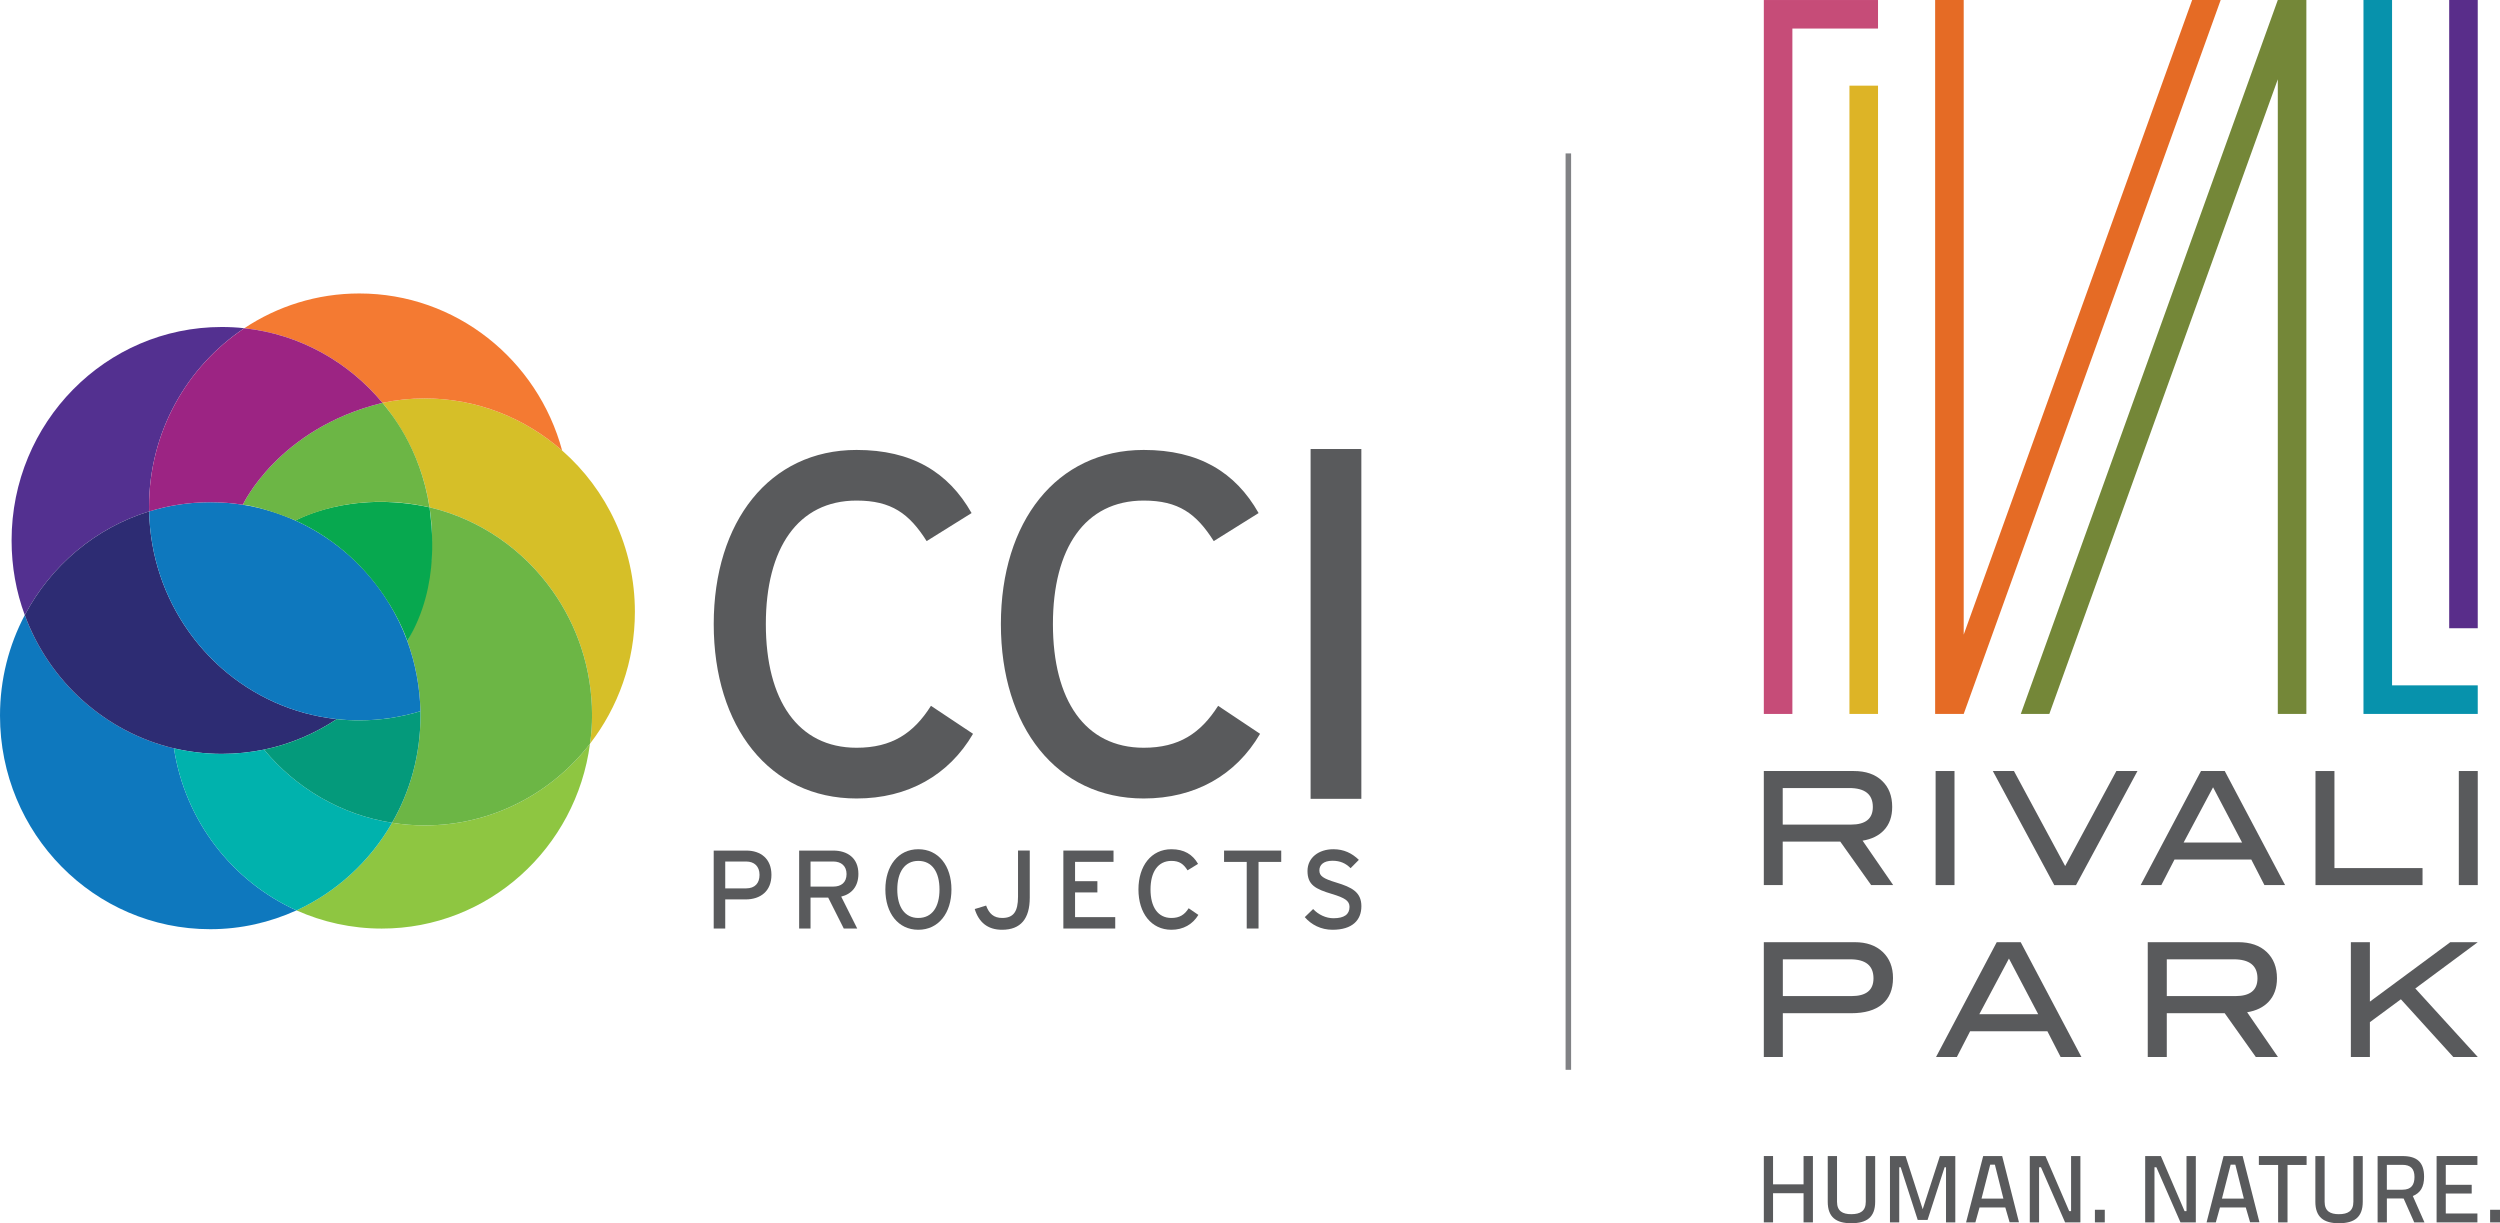<?xml version="1.0" encoding="utf-8"?>
<!-- Generator: Adobe Illustrator 19.0.0, SVG Export Plug-In . SVG Version: 6.00 Build 0)  -->
<svg version="1.1" id="Layer_1" xmlns="http://www.w3.org/2000/svg" xmlns:xlink="http://www.w3.org/1999/xlink" x="0px" y="0px"
	 viewBox="-215 352.521 180.83 88.479" style="enable-background:new -215 352.521 180.83 88.479;"
	 xml:space="preserve">
<style type="text/css">
	.st0{fill:#595A5C;}
	.st1{fill:#DDB426;}
	.st2{fill:#592D8A;}
	.st3{fill:#E56B25;}
	.st4{fill:#748738;}
	.st5{fill:#C64C78;}
	.st6{fill:#0792AC;}
	.st7{clip-path:url(#SVGID_2_);fill:#595A5C;}
	.st8{clip-path:url(#SVGID_4_);fill:#595A5C;}
	.st9{clip-path:url(#SVGID_6_);fill:#595A5C;}
	.st10{clip-path:url(#SVGID_8_);fill:#595A5C;}
	.st11{clip-path:url(#SVGID_10_);fill:#595A5C;}
	.st12{clip-path:url(#SVGID_12_);fill:#595A5C;}
	.st13{fill:#8EC641;}
	.st14{fill:#D6BF28;}
	.st15{fill:#6CB645;}
	.st16{fill:#533090;}
	.st17{fill:#0E78BE;}
	.st18{fill:#2D2C73;}
	.st19{fill:#F47A32;}
	.st20{fill:#07A84F;}
	.st21{fill:#9C2483;}
	.st22{fill:#00B2AD;}
	.st23{fill:#049A7B;}
	.st24{fill:#818285;}
</style>
<g id="XMLID_2_">
	<polygon id="XMLID_44_" class="st0" points="-84.545,436.14 -84.545,438.187 -86.752,438.187 -86.752,436.14 
		-87.419,436.14 -87.419,440.939 -86.752,440.939 -86.752,438.829 -84.545,438.829 -84.545,440.939 
		-83.868,440.939 -83.868,436.14 	"/>
	<polygon id="XMLID_43_" class="st0" points="-78.295,436.14 -77.167,436.14 -75.927,439.985 -74.684,436.14 
		-73.569,436.14 -73.569,440.939 -74.241,440.939 -74.241,436.954 -74.345,436.954 -75.575,440.759 
		-76.289,440.759 -77.519,436.954 -77.624,436.954 -77.624,440.939 -78.295,440.939 	"/>
	<path id="XMLID_98_" class="st0" d="M-71.673,439.217h1.582l-0.615-2.455h-0.337L-71.673,439.217z
		 M-71.552,436.14h1.373l1.215,4.79h-0.677l-0.311-1.07h-1.864l-0.3,1.079h-0.673L-71.552,436.14z"
		/>
	<polygon id="XMLID_40_" class="st0" points="-68.182,436.14 -67.049,436.14 -65.331,440.124 -65.195,440.124 
		-65.195,436.14 -64.521,436.14 -64.521,440.939 -65.628,440.939 -67.371,436.954 -67.509,436.954 
		-67.509,440.939 -68.182,440.939 	"/>
	<rect id="XMLID_39_" x="-63.471" y="440.026" class="st0" width="0.714" height="0.913"/>
	<polygon id="XMLID_38_" class="st0" points="-59.835,436.14 -58.699,436.14 -56.986,440.124 -56.846,440.124 
		-56.846,436.14 -56.172,436.14 -56.172,440.939 -57.282,440.939 -59.024,436.954 -59.163,436.954 
		-59.163,440.939 -59.835,440.939 	"/>
	<path id="XMLID_92_" class="st0" d="M-54.282,439.217h1.584l-0.615-2.455h-0.339L-54.282,439.217z
		 M-54.164,436.14h1.377l1.217,4.79h-0.677l-0.311-1.07h-1.868l-0.299,1.079h-0.669L-54.164,436.14z"
		/>
	<polygon id="XMLID_35_" class="st0" points="-51.612,436.14 -48.159,436.14 -48.159,436.785 -49.539,436.785 
		-49.539,440.939 -50.219,440.939 -50.219,436.785 -51.612,436.785 	"/>
	<g id="XMLID_49_">
		<rect id="XMLID_34_" x="-81.226" y="358.717" class="st1" width="2.067" height="45.444"/>
		<rect id="XMLID_33_" x="-37.845" y="352.521" class="st2" width="2.065" height="45.442"/>
		<polygon id="XMLID_32_" class="st3" points="-56.438,352.522 -72.961,398.423 -72.961,352.522 -75.028,352.522 
			-75.028,404.162 -72.961,404.162 -54.374,352.522 		"/>
		<polygon id="XMLID_31_" class="st4" points="-50.242,352.522 -68.832,404.162 -66.768,404.162 -50.242,358.258 
			-50.242,404.162 -48.176,404.162 -48.176,352.522 		"/>
		<polygon id="XMLID_30_" class="st5" points="-87.419,352.522 -87.419,404.162 -85.353,404.162 -85.353,354.586 
			-79.159,354.586 -79.159,352.522 		"/>
		<polygon id="XMLID_29_" class="st6" points="-41.978,402.094 -41.978,352.521 -44.045,352.521 -44.045,404.161 
			-35.78,404.161 -35.78,402.094 		"/>
		<g id="XMLID_80_">
			<g>
				<g>
					<defs>
						<rect id="SVGID_1_" x="-87.42" y="352.521" width="53.248" height="88.479"/>
					</defs>
					<clipPath id="SVGID_2_">
						<use xlink:href="#SVGID_1_"  style="overflow:visible;"/>
					</clipPath>
					<path id="XMLID_82_" class="st7" d="M-81.121,412.166c1.059,0,1.587-0.425,1.587-1.276
						c0-0.913-0.571-1.369-1.71-1.369h-4.808v2.645h4.932 M-78.062,416.542h-1.593l-2.235-3.146h-4.163
						v3.146h-1.367v-8.251h6.507c0.865,0,1.548,0.233,2.038,0.702c0.497,0.466,0.741,1.099,0.741,1.895
						c0,0.702-0.199,1.263-0.602,1.689c-0.372,0.393-0.887,0.644-1.54,0.751L-78.062,416.542z"/>
				</g>
			</g>
		</g>
		<rect id="XMLID_25_" x="-74.993" y="408.29" class="st0" width="1.366" height="8.251"/>
		<polygon id="XMLID_24_" class="st0" points="-60.393,408.291 -64.837,416.543 -66.412,416.543 -70.855,408.291 
			-69.327,408.291 -65.622,415.166 -61.919,408.291 		"/>
		<path id="XMLID_75_" class="st0" d="M-52.825,413.464l-2.1-3.997l-2.13,3.997H-52.825z M-49.715,416.542
			h-1.495l-0.949-1.847h-5.557l-0.951,1.847h-1.497l4.366-8.251h1.719L-49.715,416.542z"/>
		<polygon id="XMLID_21_" class="st0" points="-39.773,416.542 -47.516,416.542 -47.516,408.291 -46.145,408.291 
			-46.145,415.311 -39.773,415.311 		"/>
		<rect id="XMLID_20_" x="-37.149" y="408.29" class="st0" width="1.37" height="8.251"/>
		<g id="XMLID_68_">
			<g>
				<g>
					<defs>
						<rect id="SVGID_3_" x="-87.42" y="352.521" width="53.248" height="88.479"/>
					</defs>
					<clipPath id="SVGID_4_">
						<use xlink:href="#SVGID_3_"  style="overflow:visible;"/>
					</clipPath>
					<path id="XMLID_70_" class="st8" d="M-81.081,424.57c1.064,0,1.594-0.427,1.594-1.284
						c0-0.917-0.562-1.376-1.685-1.376h-4.872v2.66h4.963 M-80.839,420.671
						c0.85,0,1.521,0.236,2.019,0.706c0.495,0.471,0.745,1.098,0.745,1.885
						c0,0.827-0.259,1.457-0.777,1.893c-0.514,0.437-1.265,0.654-2.252,0.654h-4.941v3.165h-1.375
						v-8.303H-80.839z"/>
				</g>
			</g>
		</g>
		<path id="XMLID_65_" class="st0" d="M-67.574,425.878l-2.115-4.023l-2.142,4.023H-67.574z M-64.448,428.974
			h-1.504l-0.955-1.858h-5.592l-0.957,1.858h-1.506l4.39-8.303h1.734L-64.448,428.974z"/>
		<g id="XMLID_60_">
			<g>
				<g>
					<defs>
						<rect id="SVGID_5_" x="-87.42" y="352.521" width="53.248" height="88.479"/>
					</defs>
					<clipPath id="SVGID_6_">
						<use xlink:href="#SVGID_5_"  style="overflow:visible;"/>
					</clipPath>
					<path id="XMLID_62_" class="st9" d="M-53.307,424.57c1.064,0,1.594-0.427,1.594-1.284
						c0-0.918-0.574-1.376-1.72-1.376h-4.839v2.66H-53.307 M-50.234,428.974h-1.6l-2.248-3.165
						h-4.19v3.165h-1.377v-8.303h6.546c0.872,0,1.558,0.236,2.053,0.706
						c0.498,0.471,0.748,1.105,0.748,1.909c0,0.703-0.204,1.269-0.608,1.697
						c-0.375,0.396-0.89,0.65-1.55,0.756L-50.234,428.974z"/>
				</g>
			</g>
		</g>
		<polygon id="XMLID_11_" class="st0" points="-35.779,428.974 -37.55,428.974 -41.339,424.801 -43.581,426.456 
			-43.581,428.974 -44.957,428.974 -44.957,420.671 -43.581,420.671 -43.581,424.971 -37.766,420.671 
			-35.779,420.671 -40.296,424.019 		"/>
		<g id="XMLID_56_">
			<g>
				<g>
					<defs>
						<rect id="SVGID_7_" x="-87.42" y="352.521" width="53.248" height="88.479"/>
					</defs>
					<clipPath id="SVGID_8_">
						<use xlink:href="#SVGID_7_"  style="overflow:visible;"/>
					</clipPath>
					<path id="XMLID_10_" class="st10" d="M-81.096,440.345c0.648,0,1.052-0.22,1.052-0.9v-3.305h0.679
						v3.305c0,1.121-0.61,1.555-1.732,1.555c-1.088,0-1.699-0.434-1.699-1.555v-3.305h0.671v3.305
						C-82.124,440.13-81.715,440.345-81.096,440.345"/>
				</g>
			</g>
		</g>
		<g id="XMLID_50_">
			<g>
				<g>
					<defs>
						<rect id="SVGID_9_" x="-87.42" y="352.521" width="53.248" height="88.479"/>
					</defs>
					<clipPath id="SVGID_10_">
						<use xlink:href="#SVGID_9_"  style="overflow:visible;"/>
					</clipPath>
					<path id="XMLID_8_" class="st11" d="M-45.825,440.345c0.645,0,1.05-0.22,1.05-0.9v-3.305h0.678v3.305
						c0,1.121-0.607,1.555-1.727,1.555c-1.09,0-1.702-0.434-1.702-1.555v-3.305h0.671v3.305
						C-46.855,440.13-46.446,440.345-45.825,440.345"/>
				</g>
			</g>
			<g>
				<g>
					<defs>
						<rect id="SVGID_11_" x="-87.42" y="352.521" width="53.248" height="88.479"/>
					</defs>
					<clipPath id="SVGID_12_">
						<use xlink:href="#SVGID_11_"  style="overflow:visible;"/>
					</clipPath>
					<path id="XMLID_52_" class="st12" d="M-41.233,436.776h-1.121v1.799h1.128c0.651,0,0.87-0.367,0.87-0.921
						C-40.355,437.059-40.638,436.776-41.233,436.776 M-41.245,439.21h-1.108v1.729h-0.67v-4.798h1.791
						c1.06,0,1.57,0.442,1.57,1.5c0,0.732-0.262,1.168-0.815,1.39l0.844,1.909h-0.741
						l-0.767-1.729H-41.245L-41.245,439.21z"/>
				</g>
			</g>
		</g>
	</g>
	<polygon id="XMLID_4_" class="st0" points="-38.756,436.14 -35.804,436.14 -35.804,436.785 -38.092,436.785 
		-38.092,438.22 -36.217,438.22 -36.217,438.851 -38.092,438.851 -38.092,440.295 -35.804,440.295 
		-35.804,440.939 -38.756,440.939 	"/>
	<rect id="XMLID_3_" x="-34.885" y="440.026" class="st0" width="0.715" height="0.913"/>
</g>
<g>
	<path id="XMLID_119_" class="st0" d="M-161.031,414.836h-1.511v1.943h1.511c0.64,0,0.969-0.377,0.969-0.976
		C-160.062,415.18-160.442,414.836-161.031,414.836 M-161.072,417.578h-1.47v2.105h-0.834v-5.638h2.361
		c1.038,0,1.815,0.588,1.815,1.758C-159.2,416.967-159.977,417.578-161.072,417.578"/>
	<path id="XMLID_116_" class="st0" d="M-154.725,414.836h-1.647v1.814h1.647c0.563,0,0.958-0.289,0.958-0.908
		C-153.767,415.162-154.154,414.836-154.725,414.836 M-154.154,417.375l1.158,2.307h-0.973l-1.125-2.235
		h-1.278v2.235h-0.824v-5.637h2.471c0.989,0,1.815,0.51,1.815,1.684
		C-152.91,416.623-153.38,417.184-154.154,417.375"/>
	<path id="XMLID_113_" class="st0" d="M-148.577,414.791c-0.98,0-1.521,0.806-1.521,2.068
		c0,1.266,0.541,2.06,1.521,2.06c1,0,1.533-0.794,1.533-2.06
		C-147.044,415.597-147.577,414.791-148.577,414.791 M-148.577,419.773c-1.458,0-2.383-1.205-2.383-2.914
		s0.925-2.912,2.383-2.912c1.464,0,2.397,1.203,2.397,2.912S-147.113,419.773-148.577,419.773"/>
	<path id="XMLID_112_" class="st0" d="M-142.522,419.773c-1.06,0-1.688-0.566-1.974-1.5l0.824-0.25
		c0.214,0.588,0.554,0.896,1.166,0.896c0.809,0,1.141-0.455,1.141-1.531v-3.344h0.85v3.409
		C-140.516,418.972-141.165,419.773-142.522,419.773"/>
	<polygon id="XMLID_111_" class="st0" points="-138.085,419.683 -138.085,414.044 -134.457,414.044 -134.457,414.861 
		-137.239,414.861 -137.239,416.259 -135.624,416.259 -135.624,417.072 -137.239,417.072 -137.239,418.859 
		-134.333,418.859 -134.333,419.683 	"/>
	<path id="XMLID_110_" class="st0" d="M-130.268,419.773c-1.46,0-2.386-1.205-2.386-2.914
		s0.926-2.912,2.386-2.912c0.917,0,1.531,0.373,1.925,1.06l-0.759,0.467
		c-0.291-0.457-0.585-0.683-1.166-0.683c-0.982,0-1.513,0.806-1.513,2.068c0,1.266,0.531,2.06,1.513,2.06
		c0.591,0,0.954-0.236,1.246-0.703l0.703,0.481C-128.73,419.38-129.414,419.773-130.268,419.773"/>
	<polygon id="XMLID_109_" class="st0" points="-123.968,414.865 -123.968,419.683 -124.822,419.683 
		-124.822,414.865 -126.461,414.865 -126.461,414.045 -122.326,414.045 -122.326,414.865 	"/>
	<path id="XMLID_108_" class="st0" d="M-118.619,419.773c-0.827,0-1.531-0.363-2.004-0.914l0.605-0.586
		c0.378,0.41,0.934,0.666,1.466,0.666c0.787,0,1.165-0.279,1.165-0.822c0-0.434-0.333-0.651-1.272-0.934
		c-1.189-0.355-1.767-0.654-1.767-1.664c0-0.973,0.828-1.572,1.868-1.572c0.765,0,1.343,0.285,1.847,0.769
		l-0.599,0.602c-0.355-0.361-0.761-0.537-1.313-0.537c-0.66,0-0.944,0.318-0.944,0.695
		c0,0.404,0.259,0.59,1.228,0.883c1.115,0.338,1.811,0.691,1.811,1.707
		C-116.528,419.072-117.172,419.773-118.619,419.773"/>
	<path id="XMLID_107_" class="st0" d="M-153.041,410.277c-6.313,0-10.334-5.201-10.334-12.613
		c0-7.399,4.021-12.598,10.334-12.598c3.989,0,6.639,1.602,8.317,4.566l-3.25,2.028
		c-1.256-1.99-2.549-2.932-5.067-2.932c-4.253,0-6.564,3.457-6.564,8.936
		c0,5.488,2.311,8.943,6.564,8.943c2.55,0,4.125-1.045,5.379-3.033l3.043,2.025
		C-146.368,408.599-149.339,410.277-153.041,410.277"/>
	<path id="XMLID_106_" class="st0" d="M-132.272,410.277c-6.321,0-10.332-5.201-10.332-12.613
		c0-7.399,4.011-12.598,10.332-12.598c3.98,0,6.634,1.602,8.309,4.566l-3.244,2.028
		c-1.258-1.99-2.549-2.932-5.065-2.932c-4.257,0-6.568,3.457-6.568,8.936c0,5.488,2.311,8.943,6.568,8.943
		c2.545,0,4.117-1.045,5.381-3.033l3.034,2.025C-125.607,408.599-128.567,410.277-132.272,410.277"/>
	<rect id="XMLID_105_" x="-120.202" y="384.999" class="st0" width="3.671" height="25.303"/>
	<path id="XMLID_104_" class="st13" d="M-184.282,412.224c-0.801,0-1.595-0.066-2.359-0.191
		c-1.589,2.779-4.013,5.007-6.914,6.337c1.883,0.842,3.969,1.317,6.168,1.317
		c7.709,0,14.073-5.822,15.062-13.373C-175.104,409.908-179.431,412.224-184.282,412.224"/>
	<path id="XMLID_103_" class="st14" d="M-169.077,396.777c0-4.66-2.044-8.844-5.263-11.668
		c-2.67-2.344-6.143-3.771-9.942-3.771c-1.047,0-2.068,0.111-3.054,0.321
		c1.752,2.11,2.967,4.698,3.405,7.557c3.646,0.866,6.784,3.055,8.9,6.049
		c1.792,2.532,2.854,5.635,2.854,8.987c0,0.697-0.047,1.388-0.148,2.064
		C-170.294,403.685-169.077,400.381-169.077,396.777"/>
	<path id="XMLID_102_" class="st15" d="M-175.031,395.265c-2.116-2.994-5.253-5.184-8.9-6.049
		c0.122,0.779,0.181,1.578,0.181,2.395c0,2.633-0.644,5.107-1.79,7.275c0.574,1.58,0.909,3.293,0.951,5.078
		l0.003,0.324c0,2.825-0.746,5.477-2.055,7.745c0.764,0.125,1.558,0.191,2.359,0.191
		c4.851,0,9.178-2.316,11.957-5.908c0.1-0.676,0.148-1.367,0.148-2.065
		C-172.177,400.9-173.239,397.796-175.031,395.265"/>
	<path id="XMLID_101_" class="st16" d="M-204.214,389.512l-0.006-0.328c0-5.408,2.742-10.159,6.892-12.923
		c-0.534-0.059-1.084-0.088-1.631-0.088c-8.404,0-15.203,6.907-15.203,15.439
		c0,1.898,0.331,3.718,0.955,5.4C-211.321,393.444-208.1,390.705-204.214,389.512"/>
	<path id="XMLID_100_" class="st17" d="M-202.417,406.65c-4.979-1.184-9.027-4.848-10.79-9.639
		c-1.147,2.17-1.793,4.645-1.793,7.278c0,8.523,6.809,15.443,15.207,15.443c2.225,0,4.33-0.494,6.237-1.361
		C-198.192,416.275-201.612,411.904-202.417,406.65"/>
	<path id="XMLID_99_" class="st18" d="M-198.955,400.865c-0.908-0.803-1.718-1.703-2.416-2.693
		c-1.73-2.448-2.773-5.432-2.843-8.661c-3.885,1.194-7.107,3.932-8.993,7.5
		c1.762,4.792,5.811,8.456,10.79,9.639c1.12,0.256,2.271,0.401,3.458,0.401
		c1.046,0,2.068-0.11,3.06-0.309c1.905-0.397,3.686-1.162,5.258-2.207
		C-193.803,404.193-196.676,402.863-198.955,400.865"/>
	<path id="XMLID_97_" class="st19" d="M-187.335,381.66c0.984-0.21,2.005-0.321,3.052-0.321
		c3.801,0,7.273,1.427,9.944,3.771c-1.766-6.556-7.667-11.362-14.674-11.362c-3.064,0-5.927,0.925-8.315,2.515
		C-193.329,376.69-189.79,378.702-187.335,381.66"/>
	<path id="XMLID_96_" class="st17" d="M-185.54,398.887c-1.434-3.893-4.363-7.033-8.092-8.715
		c-1.191-0.539-2.474-0.93-3.805-1.142c-0.767-0.125-1.55-0.182-2.356-0.182
		c-1.548,0-3.018,0.236-4.421,0.664c0.07,3.229,1.111,6.213,2.843,8.66
		c0.697,0.99,1.509,1.891,2.415,2.694c2.28,1.998,5.153,3.328,8.314,3.669
		c0.539,0.065,1.077,0.092,1.629,0.092c1.539,0,3.02-0.236,4.424-0.662
		C-184.631,402.18-184.966,400.467-185.54,398.887"/>
	<path id="XMLID_95_" class="st20" d="M-193.632,390.172c0,0,3.891-2.225,9.7-0.955
		c0.106,1.033,0.882,5.572-1.608,9.67C-185.54,398.887-187.363,393.01-193.632,390.172"/>
	<path id="XMLID_94_" class="st15" d="M-197.437,389.029c0,0,2.555-5.525,10.102-7.37
		c0.498,0.628,2.718,3.151,3.403,7.558c-0.463-0.09-4.972-1.284-9.7,0.955
		C-193.632,390.172-195.926,389.191-197.437,389.029"/>
	<path id="XMLID_93_" class="st21" d="M-187.335,381.66c-2.455-2.958-5.994-4.97-9.993-5.397
		c-4.15,2.759-6.891,7.513-6.891,12.921l0.005,0.33c1.404-0.43,2.874-0.664,4.421-0.664
		c0.807,0,1.59,0.055,2.356,0.18C-197.437,389.03-194.882,383.504-187.335,381.66"/>
	<path id="XMLID_91_" class="st22" d="M-195.9,406.742c-0.99,0.199-2.013,0.309-3.06,0.309
		c-1.187,0-2.337-0.147-3.458-0.401c0.805,5.252,4.226,9.625,8.863,11.723
		c2.901-1.332,5.324-3.561,6.915-6.34C-190.344,411.455-193.599,409.517-195.9,406.742"/>
	<path id="XMLID_90_" class="st23" d="M-184.589,403.965c-1.404,0.426-2.885,0.662-4.424,0.662
		c-0.553,0-1.091-0.027-1.628-0.092c-1.572,1.045-3.353,1.811-5.26,2.207
		c2.3,2.776,5.556,4.713,9.259,5.291c1.31-2.267,2.056-4.92,2.056-7.744L-184.589,403.965"/>
</g>
<rect id="XMLID_47_" x="-101.758" y="363.618" class="st24" width="0.399" height="66.285"/>
</svg>
